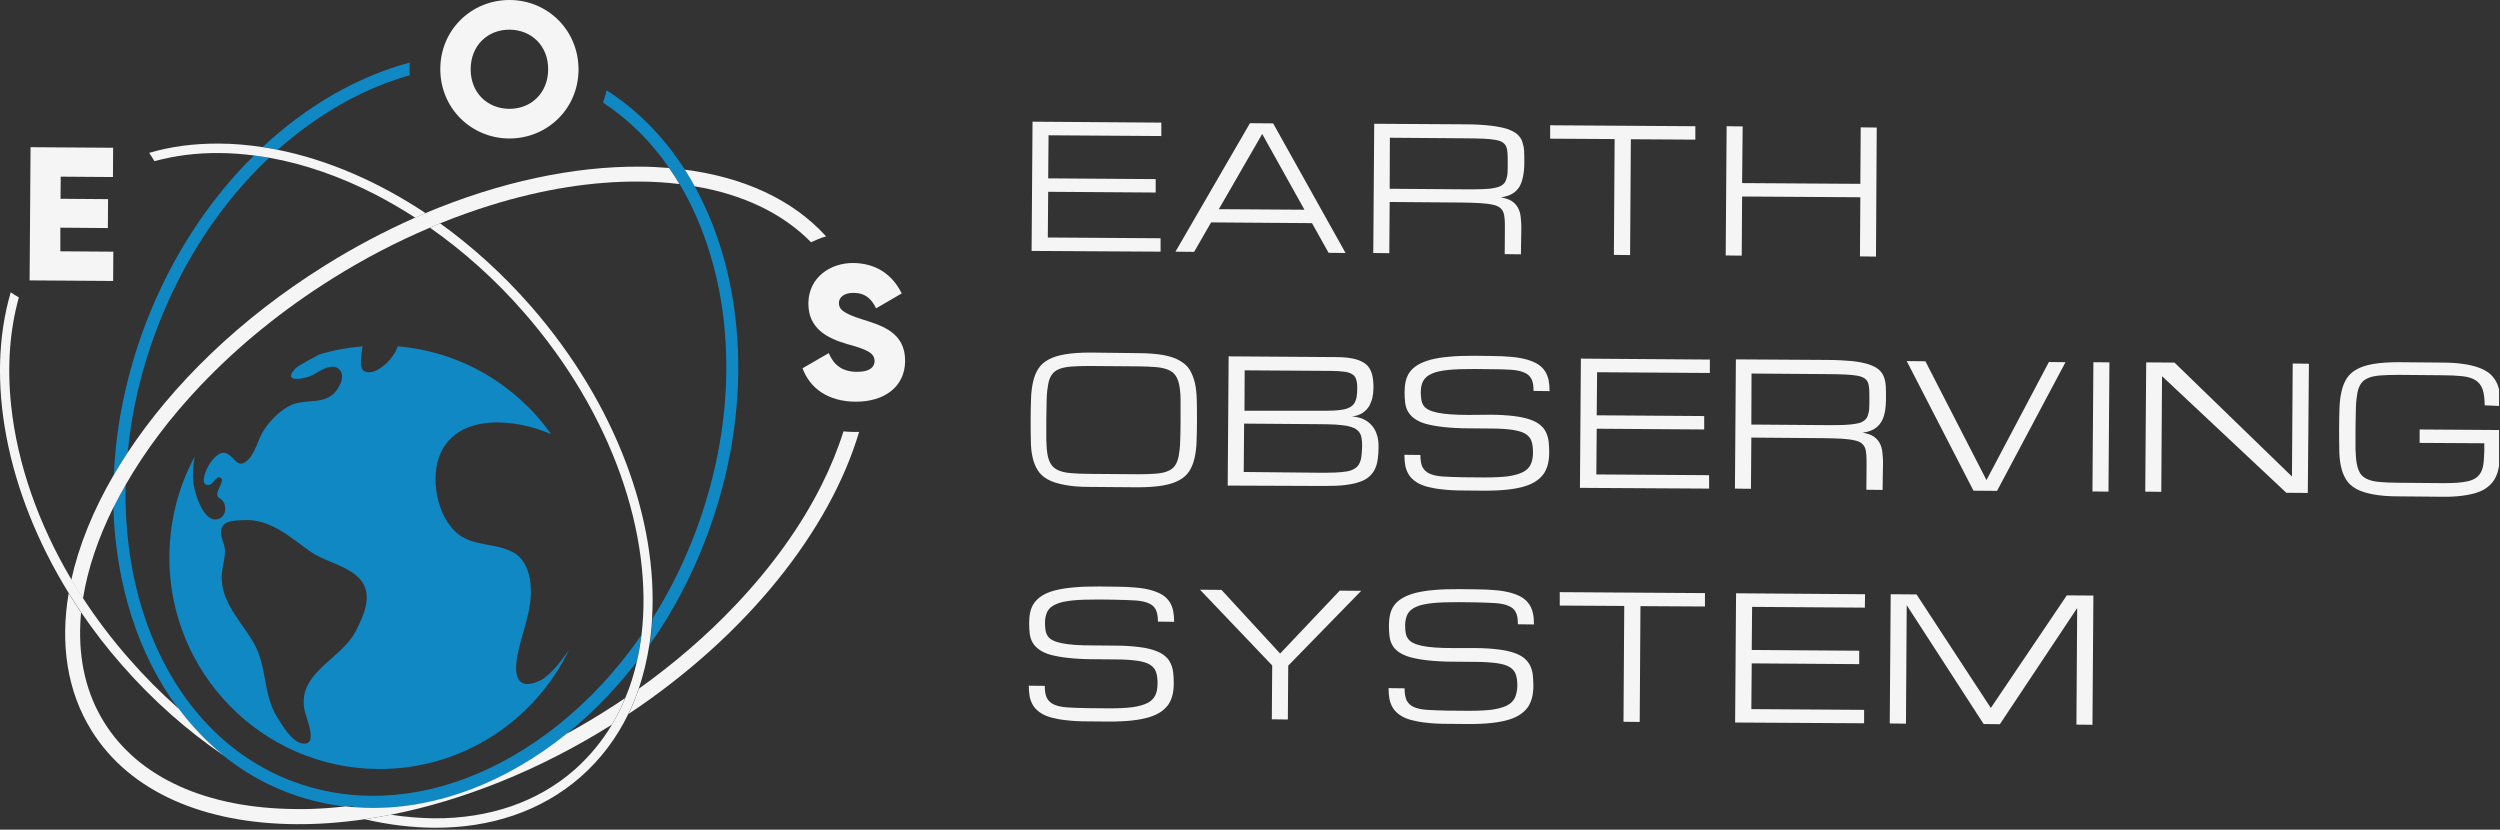 <svg width="226" height="75" viewBox="0 0 226 75" fill="none" xmlns="http://www.w3.org/2000/svg">
<rect x="0" y="0" width="226" height="75" fill="#333333" stroke="none"/>
<g clip-path="url(#clip0)">
<path d="M10.245 22.751L10.228 25.398L2.676 25.347L2.762 13.306L10.228 13.357L10.211 16.004L5.489 15.97L5.472 17.969L9.768 18.003L9.751 20.616L5.455 20.582V22.717L10.245 22.751Z" fill="#F5F5F5"/>
<path d="M39.803 6.217C39.82 2.682 42.633 -0.017 46.093 -3.29694e-06C49.537 0.017 52.315 2.767 52.298 6.303C52.281 9.838 49.468 12.537 46.008 12.52C42.565 12.486 39.786 9.753 39.803 6.217ZM49.554 6.286C49.571 4.133 48.036 2.699 46.076 2.682C44.116 2.665 42.565 4.082 42.548 6.234C42.531 8.386 44.065 9.821 46.025 9.838C47.985 9.855 49.537 8.438 49.554 6.286Z" fill="#F5F5F5"/>
<path d="M62.799 16.841C62.509 16.329 62.219 15.834 61.912 15.338C60.037 12.417 57.668 9.975 54.838 8.164C54.753 8.54 54.651 8.916 54.514 9.275C56.832 10.795 58.844 12.793 60.497 15.184C60.821 15.646 61.128 16.141 61.435 16.636C62.577 18.549 63.514 20.701 64.213 23.024C65.356 26.799 65.816 30.864 65.611 35.134C65.39 39.558 64.435 43.982 62.799 48.286C61.759 51.002 60.48 53.547 58.997 55.904C58.946 56.707 58.861 57.475 58.759 58.244C60.77 55.392 62.492 52.181 63.821 48.662C68.202 37.201 67.486 25.33 62.799 16.841Z" fill="#1088C4"/>
<path d="M50.372 65.606C47.781 67.655 45.019 69.261 42.173 70.337C39.309 71.43 36.411 71.96 33.564 71.943C31.058 71.925 28.638 71.464 26.337 70.593C19.91 68.117 15.086 62.514 12.785 54.845C11.745 51.378 11.268 47.654 11.353 43.777C10.978 44.426 10.637 45.075 10.296 45.724C10.279 45.758 10.262 45.775 10.245 45.81C10.449 52.813 12.495 59.218 16.126 64.069C17.302 65.64 18.649 67.058 20.149 68.27C21.87 69.671 23.797 70.798 25.927 71.618C26.081 71.669 26.234 71.738 26.388 71.789C27.973 72.353 29.592 72.728 31.229 72.916C31.399 72.899 31.57 72.882 31.74 72.865C31.911 72.916 32.098 72.967 32.269 73.019C32.695 73.053 33.121 73.053 33.547 73.07C39.616 73.104 45.821 70.696 51.19 66.374C53.474 64.53 55.622 62.343 57.548 59.85C57.736 59.064 57.872 58.244 57.974 57.424C55.81 60.55 53.253 63.317 50.372 65.606Z" fill="#1088C4"/>
<path d="M26.626 12.264C29.217 10.214 31.979 8.609 34.826 7.532C35.559 7.259 36.309 7.003 37.042 6.798C37.025 6.593 37.025 6.371 37.025 6.166C37.025 5.995 37.025 5.824 37.042 5.654C32.337 6.918 27.751 9.548 23.745 13.289C24.206 13.357 24.649 13.442 25.109 13.528C25.604 13.101 26.115 12.674 26.626 12.264Z" fill="#1088C4"/>
<path d="M14.234 29.583C16.535 23.588 19.996 18.344 24.325 14.262C23.865 14.177 23.422 14.108 22.962 14.057C18.922 18.037 15.512 23.178 13.194 29.19C11.438 33.785 10.484 38.448 10.296 42.923C10.688 42.257 11.097 41.591 11.541 40.925C11.899 37.116 12.802 33.307 14.234 29.583Z" fill="#1088C4"/>
<path d="M37.536 19.677C37.843 19.54 38.15 19.403 38.474 19.267C34.127 16.38 29.558 14.433 25.126 13.545C24.666 13.459 24.223 13.374 23.763 13.306C22.416 13.101 21.086 12.981 19.791 12.981C17.592 12.964 15.461 13.237 13.484 13.818C13.654 14.057 13.807 14.313 13.961 14.57C15.785 14.074 17.728 13.818 19.791 13.835C20.848 13.835 21.904 13.921 22.995 14.057C23.456 14.108 23.899 14.194 24.359 14.262C27.513 14.826 30.752 15.953 33.922 17.576C35.132 18.208 36.343 18.908 37.536 19.677Z" fill="#F5F5F5"/>
<path d="M48.002 27.687C45.462 24.784 42.684 22.273 39.786 20.189C39.479 20.309 39.172 20.445 38.866 20.582C41.934 22.734 44.815 25.313 47.372 28.251C55.383 37.423 59.066 48.44 57.992 57.407C57.889 58.227 57.753 59.047 57.565 59.833C57.31 60.96 56.969 62.053 56.526 63.095C56.185 63.932 55.776 64.735 55.332 65.486C54.429 67.006 53.287 68.39 51.94 69.585C48.633 72.489 44.235 74.009 39.241 73.975C37.962 73.958 36.667 73.856 35.337 73.651C34.536 73.804 33.752 73.941 32.968 74.061C35.098 74.556 37.195 74.812 39.224 74.829C44.269 74.863 48.889 73.377 52.486 70.235C54.31 68.629 55.742 66.716 56.798 64.547C57.156 63.812 57.48 63.044 57.736 62.258C58.179 60.994 58.486 59.645 58.708 58.261C58.827 57.493 58.912 56.707 58.946 55.921C59.492 47.022 55.707 36.518 48.002 27.687Z" fill="#F5F5F5"/>
<path d="M16.16 64.069C14.575 62.668 13.075 61.165 11.66 59.542C10.126 57.8 8.745 55.972 7.517 54.094C7.159 53.53 6.801 52.966 6.461 52.403C3.46 47.33 1.568 41.932 1.006 36.654C0.631 33.102 0.886 29.822 1.705 26.884C1.449 26.748 1.21 26.594 0.972 26.423C-1.347 34.297 0.511 44.392 6.222 53.632C6.58 54.213 6.955 54.794 7.347 55.375C8.455 56.997 9.665 58.586 11.012 60.106C13.825 63.334 16.944 66.067 20.183 68.27C18.683 67.058 17.336 65.64 16.16 64.069Z" fill="#F5F5F5"/>
<path d="M73.316 21.897C73.759 21.692 74.203 21.504 74.68 21.368C71.663 18.037 67.214 16.021 61.912 15.338C62.219 15.834 62.526 16.329 62.799 16.841C67.197 17.576 70.793 19.318 73.316 21.897Z" fill="#F5F5F5"/>
<path d="M51.207 66.34C45.838 70.662 39.633 73.087 33.564 73.036C33.138 73.036 32.712 73.019 32.286 72.984C31.945 72.967 31.587 72.933 31.246 72.899C30.683 72.967 30.138 73.002 29.575 73.053C28.621 73.121 27.683 73.155 26.763 73.138C18.683 73.087 12.529 70.303 9.427 65.315C7.824 62.753 7.108 59.73 7.262 56.348C7.279 56.024 7.296 55.699 7.33 55.375C6.938 54.794 6.563 54.213 6.205 53.632C5.438 58.193 6.051 62.463 8.268 66.033C11.745 71.635 18.529 74.453 26.746 74.505C28.74 74.522 30.82 74.368 32.968 74.061C33.752 73.941 34.536 73.804 35.337 73.651C41.781 72.37 48.633 69.688 55.213 65.572C55.247 65.555 55.281 65.52 55.315 65.503C55.776 64.735 56.168 63.932 56.508 63.112C55.844 63.556 55.179 64 54.48 64.427C53.423 65.093 52.315 65.742 51.207 66.34Z" fill="#F5F5F5"/>
<path d="M77.169 39.046C76.862 39.046 76.555 39.029 76.248 38.995C75.754 40.583 75.089 42.206 74.271 43.845C72.396 47.586 69.77 51.241 66.463 54.726C63.873 57.458 60.958 59.969 57.753 62.258C57.48 63.044 57.173 63.812 56.815 64.547C67.589 57.39 75.038 47.893 77.663 39.046C77.493 39.046 77.339 39.046 77.169 39.046Z" fill="#F5F5F5"/>
<path d="M10.28 45.81C10.297 45.775 10.314 45.758 10.331 45.724C10.655 45.075 11.013 44.426 11.388 43.777C13.143 40.72 15.411 37.714 18.138 34.844C21.581 31.223 25.604 27.961 30.087 25.159C32.951 23.366 35.883 21.846 38.866 20.582C39.173 20.445 39.48 20.326 39.787 20.189C41.304 19.574 42.838 19.028 44.372 18.549C49.06 17.098 53.577 16.38 57.822 16.414C59.066 16.414 60.276 16.5 61.419 16.636C61.129 16.141 60.805 15.646 60.481 15.184C59.612 15.116 58.725 15.065 57.822 15.065C51.873 15.031 45.191 16.431 38.457 19.267C38.15 19.403 37.843 19.54 37.52 19.677C34.792 20.889 32.048 22.324 29.354 24.015C21.684 28.797 15.581 34.776 11.524 40.942C11.081 41.608 10.672 42.274 10.28 42.94C8.422 46.117 7.126 49.328 6.444 52.42C6.785 52.983 7.126 53.547 7.501 54.111C7.927 51.429 8.865 48.662 10.28 45.81Z" fill="#F5F5F5"/>
<path d="M72.549 33.29L74.918 31.923C75.345 32.931 76.078 33.597 77.424 33.614C78.72 33.631 79.061 33.102 79.061 32.641C79.061 31.906 78.379 31.599 76.589 31.103C74.816 30.591 73.06 29.72 73.077 27.414C73.094 25.091 75.055 23.759 77.135 23.776C79.112 23.793 80.646 24.75 81.515 26.526L79.197 27.875C78.788 27.021 78.225 26.475 77.135 26.475C76.282 26.475 75.839 26.902 75.839 27.38C75.839 27.926 76.129 28.302 77.987 28.883C79.811 29.447 81.839 30.096 81.822 32.641C81.805 34.964 79.947 36.33 77.339 36.313C74.816 36.296 73.197 35.066 72.549 33.29Z" fill="#F5F5F5"/>
<path d="M48.787 61.541C46.758 62.48 46.451 61.062 46.758 59.337C47.099 57.458 47.9 55.733 47.985 53.803C48.054 52.42 47.73 50.66 46.383 49.926C44.849 49.089 42.837 49.397 41.423 48.286C39.462 46.732 38.832 43.077 39.854 40.907C41.559 37.304 46.69 37.867 49.826 39.251C46.673 34.81 41.678 31.787 35.951 31.308C35.61 32.384 34.451 33.478 33.581 33.631C32.218 33.87 32.678 32.333 32.763 31.308C31.399 31.428 30.087 31.667 28.825 32.06C27.973 32.521 26.882 33.102 26.695 33.324C25.433 34.656 27.564 34.28 28.297 33.888C28.911 33.546 30.053 32.709 30.718 33.443C31.28 34.075 30.564 35.288 30.019 35.715C28.962 36.552 27.325 36.057 26.166 36.689C25.195 37.218 24.393 38.038 23.797 38.977C23.285 39.797 23.081 40.993 22.348 41.642C21.478 42.411 21.257 41.352 20.49 40.993C19.399 40.463 17.899 43.453 18.598 43.794C19.262 44.119 19.501 42.855 19.961 43.213C20.404 43.572 19.143 44.665 19.876 45.058C20.541 45.417 20.524 46.595 19.825 46.886C18.734 47.364 18.001 45.588 17.762 44.836C17.626 44.392 17.524 43.965 17.49 43.675C17.387 42.872 17.456 42.069 17.609 41.266C16.16 43.931 15.342 47.005 15.308 50.251C15.239 60.823 23.694 69.449 34.195 69.517C41.764 69.568 48.343 65.162 51.446 58.739C50.577 60.003 49.605 61.165 48.787 61.541ZM32.132 57.1C30.82 59.645 26.797 60.823 27.547 64.273C27.666 64.803 28.485 66.716 27.854 67.143C27.717 67.228 27.496 67.263 27.189 67.177C26.32 66.938 25.518 65.572 25.058 64.837C23.797 62.856 24.138 60.362 23.047 58.33C22.024 56.4 20.2 54.777 20.047 52.488C19.978 51.566 20.336 50.695 20.336 49.772C20.336 49.14 19.825 48.44 20.012 47.808C20.268 46.988 21.342 47.074 22.024 47.022C24.393 46.869 26.2 48.542 28.007 49.824C29.303 50.746 31.024 51.019 32.252 52.061C33.888 53.462 32.951 55.545 32.132 57.1Z" fill="#1088C4"/>
<path d="M93.256 22.683L93.341 11L104.984 11.085V12.298L94.79 12.23L94.756 16.124L104.473 16.192V17.405L94.756 17.337L94.722 21.47L104.916 21.539V22.751L93.256 22.683Z" fill="#F5F5F5"/>
<path d="M118.604 20.172L109.484 20.104L107.95 22.768L106.262 22.751L112.995 11.137L115.092 11.154L121.638 22.871L120.104 22.854L118.604 20.172ZM117.922 18.959L114.103 12.11L110.183 18.908L117.922 18.959Z" fill="#F5F5F5"/>
<path d="M137.491 22.99L136.025 22.973L136.042 20.787C136.042 20.428 136.042 20.121 136.025 19.865C136.008 19.608 135.974 19.387 135.906 19.199C135.837 19.011 135.718 18.874 135.565 18.755C135.411 18.635 135.19 18.549 134.9 18.498C134.61 18.43 134.252 18.396 133.809 18.362C133.366 18.328 132.82 18.328 132.172 18.31L125.627 18.259L125.593 22.888L124.144 22.871L124.229 11.188L132.479 11.239C133.366 11.239 134.116 11.29 134.729 11.359C135.343 11.427 135.837 11.53 136.23 11.649C136.622 11.786 136.928 11.939 137.15 12.127C137.355 12.315 137.525 12.537 137.61 12.793C137.696 13.05 137.764 13.323 137.781 13.648C137.798 13.955 137.798 14.314 137.798 14.689C137.798 15.168 137.764 15.595 137.678 15.97C137.61 16.329 137.491 16.654 137.338 16.91C137.167 17.166 136.963 17.371 136.69 17.525C136.417 17.678 136.076 17.781 135.684 17.849C136.093 17.918 136.417 18.02 136.656 18.174C136.894 18.328 137.082 18.532 137.218 18.772C137.355 19.011 137.44 19.301 137.474 19.643C137.508 19.984 137.542 20.36 137.525 20.787L137.491 22.99ZM125.627 17.064L132.411 17.115C133.059 17.115 133.604 17.115 134.048 17.098C134.491 17.081 134.866 17.047 135.139 16.978C135.428 16.927 135.65 16.841 135.803 16.722C135.957 16.619 136.076 16.466 136.144 16.278C136.212 16.09 136.264 15.885 136.281 15.629C136.298 15.373 136.298 15.065 136.298 14.706C136.298 14.382 136.298 14.091 136.281 13.852C136.264 13.613 136.23 13.408 136.161 13.255C136.093 13.084 135.974 12.964 135.82 12.862C135.667 12.759 135.445 12.691 135.156 12.64C134.866 12.588 134.508 12.554 134.065 12.537C133.621 12.52 133.076 12.503 132.428 12.503L125.644 12.452L125.627 17.064Z" fill="#F5F5F5"/>
<path d="M153.259 11.41V12.623L147.429 12.588L147.361 23.059L145.895 23.042L145.963 12.571L140.133 12.537V11.325L153.259 11.41Z" fill="#F5F5F5"/>
<path d="M168.208 11.512L169.657 11.53L169.589 23.195L168.14 23.178L168.174 17.832L157.486 17.764L157.452 23.11L156.003 23.093L156.088 11.41L157.537 11.427L157.486 16.551L168.174 16.619L168.208 11.512Z" fill="#F5F5F5"/>
<path d="M102.905 31.924C103.791 31.924 104.541 31.992 105.155 32.094C105.769 32.214 106.263 32.368 106.655 32.607C107.047 32.829 107.354 33.102 107.558 33.444C107.763 33.785 107.916 34.178 108.019 34.622C108.121 35.066 108.172 35.579 108.189 36.142C108.206 36.706 108.206 37.338 108.206 38.021C108.206 38.704 108.189 39.336 108.172 39.9C108.155 40.464 108.087 40.976 107.985 41.42C107.882 41.864 107.729 42.257 107.507 42.599C107.286 42.94 106.979 43.214 106.587 43.419C106.195 43.641 105.683 43.794 105.087 43.897C104.473 43.999 103.723 44.051 102.837 44.051L98.456 44.016C97.569 44.016 96.819 43.948 96.206 43.828C95.592 43.709 95.098 43.555 94.706 43.333C94.314 43.111 94.007 42.838 93.802 42.496C93.597 42.155 93.427 41.762 93.342 41.318C93.24 40.874 93.188 40.361 93.188 39.781C93.171 39.217 93.171 38.585 93.171 37.902C93.171 37.218 93.188 36.586 93.206 36.023C93.222 35.459 93.291 34.947 93.393 34.503C93.495 34.059 93.649 33.666 93.87 33.324C94.092 32.983 94.399 32.709 94.791 32.504C95.183 32.282 95.694 32.128 96.308 32.026C96.922 31.924 97.672 31.872 98.558 31.872L102.905 31.924ZM102.837 42.872C103.484 42.872 104.013 42.855 104.456 42.821C104.899 42.787 105.257 42.718 105.547 42.599C105.837 42.479 106.058 42.325 106.212 42.103C106.365 41.881 106.485 41.591 106.553 41.232C106.621 40.874 106.672 40.429 106.689 39.9C106.706 39.37 106.723 38.739 106.723 38.021C106.723 37.287 106.723 36.672 106.723 36.142C106.723 35.613 106.672 35.169 106.604 34.81C106.536 34.451 106.416 34.161 106.263 33.939C106.11 33.717 105.888 33.546 105.598 33.427C105.308 33.307 104.95 33.222 104.507 33.187C104.064 33.153 103.518 33.119 102.871 33.119L98.49 33.085C97.842 33.085 97.297 33.102 96.853 33.136C96.41 33.17 96.052 33.239 95.762 33.358C95.473 33.478 95.251 33.632 95.098 33.854C94.944 34.076 94.825 34.349 94.757 34.725C94.689 35.083 94.637 35.527 94.62 36.057C94.603 36.586 94.603 37.201 94.586 37.936C94.586 38.67 94.586 39.285 94.586 39.815C94.603 40.344 94.637 40.788 94.706 41.147C94.774 41.506 94.893 41.796 95.046 42.018C95.2 42.24 95.421 42.411 95.711 42.53C96.001 42.65 96.359 42.735 96.802 42.77C97.245 42.804 97.791 42.838 98.439 42.838L102.837 42.872Z" fill="#F5F5F5"/>
<path d="M110.984 43.897L111.069 32.214L120.786 32.282C121.519 32.282 122.098 32.35 122.541 32.47C122.984 32.59 123.325 32.778 123.564 32.999C123.803 33.239 123.956 33.529 124.041 33.871C124.127 34.212 124.161 34.605 124.161 35.049C124.161 35.374 124.127 35.664 124.075 35.903C124.024 36.159 123.939 36.364 123.854 36.552C123.769 36.74 123.649 36.894 123.547 37.013C123.428 37.133 123.308 37.236 123.189 37.321C122.899 37.509 122.575 37.611 122.217 37.645C122.678 37.68 123.087 37.782 123.428 37.987C123.581 38.072 123.735 38.175 123.871 38.312C124.007 38.448 124.144 38.602 124.246 38.79C124.365 38.978 124.45 39.2 124.519 39.456C124.587 39.712 124.621 40.002 124.621 40.344C124.621 40.754 124.604 41.13 124.553 41.454C124.519 41.796 124.433 42.086 124.314 42.36C124.195 42.633 124.024 42.855 123.803 43.06C123.581 43.265 123.291 43.436 122.933 43.555C122.575 43.692 122.132 43.777 121.604 43.846C121.075 43.914 120.445 43.931 119.729 43.931L110.984 43.897ZM119.268 37.133C119.763 37.133 120.189 37.133 120.547 37.116C120.905 37.099 121.212 37.065 121.467 37.013C121.723 36.962 121.928 36.877 122.081 36.791C122.234 36.689 122.371 36.569 122.456 36.416C122.541 36.262 122.609 36.074 122.644 35.852C122.678 35.63 122.695 35.374 122.695 35.066C122.695 34.742 122.661 34.486 122.592 34.281C122.524 34.076 122.405 33.922 122.217 33.819C122.03 33.7 121.791 33.632 121.484 33.597C121.178 33.563 120.768 33.529 120.291 33.529L112.518 33.478L112.501 37.133H119.268ZM119.234 42.735C119.797 42.735 120.291 42.735 120.7 42.718C121.109 42.701 121.467 42.667 121.757 42.616C122.047 42.565 122.286 42.479 122.456 42.36C122.644 42.257 122.78 42.103 122.865 41.933C122.967 41.762 123.036 41.54 123.07 41.283C123.104 41.027 123.121 40.72 123.138 40.344C123.138 40.054 123.121 39.815 123.087 39.61C123.053 39.405 122.984 39.217 122.882 39.08C122.78 38.944 122.644 38.824 122.473 38.721C122.303 38.636 122.064 38.568 121.774 38.499C121.484 38.448 121.126 38.414 120.717 38.38C120.308 38.363 119.814 38.346 119.251 38.346L112.467 38.294L112.433 42.667L119.234 42.735Z" fill="#F5F5F5"/>
<path d="M134.781 37.492C135.582 37.492 136.264 37.543 136.843 37.611C137.406 37.68 137.9 37.782 138.292 37.919C138.684 38.055 138.991 38.209 139.23 38.414C139.468 38.602 139.639 38.824 139.758 39.08C139.877 39.336 139.963 39.61 139.997 39.917C140.031 40.224 140.048 40.549 140.048 40.908C140.048 41.266 140.014 41.591 139.946 41.898C139.877 42.206 139.758 42.496 139.605 42.752C139.434 43.009 139.23 43.231 138.94 43.436C138.667 43.641 138.309 43.811 137.883 43.948C137.457 44.085 136.928 44.187 136.332 44.255C135.735 44.324 135.019 44.358 134.218 44.358L132.275 44.341C131.542 44.341 130.911 44.307 130.366 44.238C129.82 44.187 129.343 44.085 128.951 43.982C128.559 43.863 128.235 43.726 127.979 43.538C127.723 43.367 127.519 43.162 127.365 42.923C127.212 42.684 127.11 42.411 127.042 42.12C126.99 41.813 126.956 41.489 126.956 41.113L128.405 41.13C128.405 41.591 128.456 41.95 128.593 42.223C128.729 42.479 128.934 42.684 129.241 42.821C129.547 42.957 129.939 43.043 130.434 43.077C130.928 43.111 131.542 43.128 132.258 43.145L134.201 43.162C135.053 43.162 135.752 43.128 136.315 43.06C136.877 42.974 137.32 42.855 137.661 42.684C138.002 42.513 138.241 42.274 138.377 41.984C138.514 41.694 138.582 41.352 138.582 40.925C138.582 40.515 138.548 40.173 138.446 39.883C138.36 39.61 138.173 39.388 137.9 39.217C137.627 39.046 137.235 38.944 136.741 38.858C136.247 38.79 135.582 38.739 134.781 38.739L132.769 38.721C131.883 38.721 131.116 38.67 130.485 38.602C129.854 38.534 129.326 38.431 128.883 38.312C128.456 38.192 128.116 38.021 127.86 37.833C127.604 37.645 127.417 37.44 127.28 37.201C127.144 36.962 127.059 36.689 127.025 36.398C126.99 36.108 126.973 35.784 126.973 35.459C126.973 35.1 127.007 34.776 127.076 34.468C127.144 34.161 127.263 33.888 127.434 33.649C127.604 33.41 127.843 33.187 128.15 32.999C128.456 32.812 128.831 32.658 129.309 32.521C129.786 32.402 130.349 32.299 130.996 32.248C131.661 32.18 132.428 32.163 133.315 32.163L134.764 32.18C135.497 32.18 136.127 32.214 136.673 32.265C137.218 32.316 137.678 32.402 138.088 32.521C138.48 32.641 138.804 32.778 139.059 32.948C139.315 33.119 139.519 33.324 139.673 33.563C139.826 33.802 139.929 34.076 139.997 34.366C140.048 34.673 140.082 34.998 140.082 35.357L138.633 35.34C138.633 34.878 138.582 34.52 138.446 34.264C138.309 34.007 138.105 33.802 137.798 33.683C137.491 33.546 137.099 33.461 136.605 33.426C136.11 33.392 135.497 33.375 134.764 33.375L133.315 33.358C132.343 33.358 131.542 33.375 130.911 33.444C130.28 33.512 129.786 33.614 129.428 33.785C129.07 33.939 128.814 34.161 128.661 34.434C128.508 34.708 128.439 35.049 128.439 35.459C128.439 35.715 128.456 35.937 128.491 36.142C128.525 36.347 128.593 36.518 128.695 36.672C128.797 36.825 128.951 36.945 129.155 37.048C129.36 37.15 129.616 37.236 129.939 37.304C130.263 37.372 130.655 37.423 131.133 37.458C131.593 37.492 132.155 37.509 132.803 37.509L134.781 37.492Z" fill="#F5F5F5"/>
<path d="M142.826 44.102L142.912 32.419L154.571 32.504V33.717L144.378 33.649L144.343 37.543L154.06 37.611V38.824L144.343 38.756L144.309 42.889L154.503 42.957V44.17L142.826 44.102Z" fill="#F5F5F5"/>
<path d="M170.186 44.29L168.72 44.273L168.737 42.086C168.737 41.728 168.737 41.42 168.72 41.164C168.703 40.908 168.669 40.686 168.6 40.498C168.532 40.31 168.413 40.173 168.259 40.054C168.106 39.934 167.884 39.849 167.595 39.797C167.305 39.729 166.947 39.695 166.504 39.661C166.06 39.627 165.515 39.627 164.867 39.61L158.321 39.558L158.287 44.187L156.838 44.17L156.924 32.487L165.174 32.538C166.06 32.538 166.811 32.59 167.424 32.641C168.038 32.709 168.532 32.812 168.924 32.931C169.316 33.068 169.623 33.222 169.845 33.41C170.049 33.597 170.22 33.819 170.305 34.076C170.407 34.332 170.458 34.605 170.475 34.93C170.493 35.237 170.493 35.596 170.493 35.971C170.493 36.467 170.458 36.894 170.39 37.253C170.322 37.611 170.203 37.936 170.032 38.192C169.862 38.448 169.657 38.653 169.385 38.807C169.112 38.961 168.771 39.063 168.379 39.114C168.788 39.183 169.112 39.285 169.35 39.439C169.589 39.593 169.777 39.797 169.913 40.037C170.049 40.276 170.135 40.566 170.169 40.908C170.203 41.249 170.237 41.625 170.22 42.052L170.186 44.29ZM158.321 38.38L165.106 38.431C165.754 38.431 166.299 38.431 166.742 38.414C167.186 38.397 167.561 38.346 167.833 38.294C168.123 38.243 168.345 38.158 168.498 38.038C168.652 37.936 168.771 37.782 168.839 37.594C168.907 37.406 168.958 37.201 168.975 36.945C168.992 36.689 168.992 36.382 168.992 36.023C168.992 35.698 168.992 35.408 168.975 35.169C168.958 34.93 168.924 34.725 168.856 34.571C168.788 34.4 168.669 34.281 168.515 34.178C168.362 34.076 168.14 34.007 167.85 33.956C167.561 33.905 167.203 33.871 166.759 33.854C166.316 33.837 165.771 33.819 165.123 33.819L158.338 33.768L158.321 38.38Z" fill="#F5F5F5"/>
<path d="M185.221 32.726L186.721 32.743L180.533 44.375L178.402 44.358L172.368 32.641L174.055 32.658L179.578 43.401L185.221 32.726Z" fill="#F5F5F5"/>
<path d="M189.243 32.743L190.692 32.76L190.607 44.443L189.158 44.426L189.243 32.743Z" fill="#F5F5F5"/>
<path d="M195.38 44.461L193.931 44.443L194.016 32.76L196.573 32.778L207.193 43.077L207.261 32.863L208.727 32.88L208.625 44.563L206.682 44.546L195.448 34.007L195.38 44.461Z" fill="#F5F5F5"/>
<path d="M224.615 36.638C224.615 36.04 224.546 35.544 224.427 35.186C224.291 34.827 224.086 34.554 223.779 34.366C223.472 34.178 223.08 34.059 222.586 34.007C222.092 33.956 221.478 33.922 220.745 33.922L216.841 33.888C216.194 33.888 215.648 33.905 215.205 33.939C214.762 33.973 214.387 34.041 214.114 34.161C213.824 34.281 213.603 34.434 213.449 34.656C213.296 34.878 213.177 35.152 213.108 35.527C213.04 35.886 212.989 36.33 212.972 36.86C212.955 37.389 212.955 38.004 212.938 38.739C212.938 39.473 212.938 40.088 212.938 40.617C212.955 41.147 212.989 41.591 213.057 41.95C213.125 42.308 213.245 42.599 213.381 42.821C213.535 43.043 213.756 43.214 214.046 43.333C214.336 43.453 214.694 43.538 215.137 43.572C215.58 43.606 216.126 43.641 216.773 43.641L220.677 43.675C221.239 43.675 221.734 43.675 222.143 43.641C222.552 43.606 222.91 43.555 223.183 43.487C223.472 43.401 223.711 43.299 223.882 43.162C224.052 43.026 224.205 42.838 224.308 42.633C224.41 42.411 224.478 42.155 224.512 41.864C224.546 41.557 224.563 41.215 224.58 40.805V40.071L218.734 40.037V38.824L226.029 38.875L226.012 40.822C226.012 41.301 225.978 41.745 225.91 42.138C225.842 42.53 225.74 42.889 225.586 43.179C225.433 43.487 225.228 43.743 224.955 43.965C224.7 44.187 224.376 44.375 223.967 44.512C223.575 44.648 223.097 44.751 222.552 44.819C222.006 44.888 221.376 44.922 220.643 44.905L216.739 44.87C215.853 44.87 215.103 44.802 214.489 44.682C213.875 44.563 213.381 44.409 212.989 44.187C212.597 43.965 212.29 43.692 212.086 43.35C211.881 43.009 211.711 42.616 211.625 42.172C211.523 41.728 211.472 41.215 211.472 40.652C211.455 40.088 211.455 39.456 211.455 38.773C211.455 38.09 211.472 37.458 211.489 36.894C211.506 36.33 211.574 35.818 211.677 35.374C211.779 34.93 211.932 34.537 212.154 34.195C212.375 33.854 212.682 33.58 213.074 33.375C213.466 33.153 213.978 32.999 214.574 32.897C215.188 32.795 215.938 32.743 216.824 32.743L220.728 32.778C221.461 32.778 222.092 32.812 222.637 32.897C223.183 32.965 223.66 33.085 224.052 33.222C224.444 33.358 224.768 33.546 225.041 33.751C225.296 33.973 225.501 34.212 225.654 34.503C225.808 34.793 225.91 35.117 225.961 35.493C226.012 35.852 226.046 36.262 226.046 36.706L224.615 36.638Z" fill="#F5F5F5"/>
<path d="M100.841 58.364C101.642 58.364 102.324 58.415 102.904 58.483C103.483 58.552 103.961 58.654 104.353 58.791C104.745 58.928 105.052 59.081 105.29 59.286C105.529 59.474 105.699 59.696 105.819 59.952C105.938 60.209 106.023 60.482 106.057 60.789C106.092 61.097 106.109 61.421 106.109 61.78C106.109 62.139 106.075 62.463 106.006 62.771C105.938 63.078 105.819 63.368 105.665 63.625C105.495 63.881 105.273 64.103 105.001 64.308C104.711 64.513 104.37 64.684 103.927 64.82C103.501 64.957 102.972 65.059 102.375 65.128C101.779 65.196 101.063 65.23 100.262 65.23L98.318 65.213C97.585 65.213 96.955 65.179 96.409 65.111C95.864 65.059 95.386 64.957 94.994 64.855C94.602 64.735 94.278 64.598 94.023 64.41C93.767 64.24 93.562 64.035 93.409 63.795C93.256 63.556 93.153 63.283 93.085 62.993C93.034 62.685 93 62.361 93 61.985L94.449 62.002C94.449 62.463 94.5 62.839 94.636 63.095C94.773 63.351 94.977 63.556 95.284 63.693C95.591 63.83 95.983 63.915 96.477 63.949C96.972 63.983 97.585 64.001 98.318 64.017L100.262 64.035C101.114 64.035 101.813 64.001 102.375 63.932C102.938 63.847 103.381 63.727 103.722 63.556C104.063 63.386 104.302 63.146 104.438 62.856C104.574 62.566 104.643 62.224 104.643 61.797C104.643 61.387 104.609 61.045 104.506 60.755C104.421 60.482 104.234 60.26 103.961 60.089C103.688 59.918 103.296 59.799 102.802 59.73C102.307 59.662 101.642 59.611 100.841 59.611L98.83 59.594C97.943 59.594 97.176 59.542 96.546 59.474C95.915 59.406 95.386 59.303 94.943 59.184C94.517 59.064 94.176 58.893 93.921 58.706C93.665 58.518 93.477 58.313 93.341 58.074C93.205 57.834 93.119 57.561 93.085 57.271C93.051 56.98 93.034 56.656 93.034 56.314C93.034 55.956 93.068 55.631 93.136 55.324C93.205 55.016 93.324 54.743 93.494 54.504C93.665 54.265 93.903 54.043 94.193 53.855C94.5 53.667 94.875 53.496 95.352 53.377C95.83 53.257 96.392 53.154 97.04 53.103C97.705 53.035 98.472 53.018 99.358 53.018L100.824 53.035C101.557 53.035 102.188 53.069 102.733 53.12C103.279 53.172 103.756 53.257 104.148 53.377C104.54 53.496 104.864 53.633 105.12 53.803C105.376 53.974 105.58 54.179 105.734 54.418C105.887 54.657 105.989 54.914 106.057 55.221C106.109 55.529 106.143 55.853 106.143 56.212L104.677 56.195C104.677 55.733 104.609 55.375 104.489 55.119C104.353 54.862 104.148 54.657 103.841 54.538C103.535 54.401 103.143 54.316 102.648 54.282C102.154 54.248 101.54 54.23 100.807 54.213L99.341 54.196C98.37 54.196 97.568 54.213 96.938 54.282C96.307 54.35 95.813 54.453 95.455 54.623C95.08 54.777 94.841 54.999 94.688 55.272C94.551 55.546 94.466 55.887 94.466 56.297C94.466 56.553 94.483 56.776 94.517 56.98C94.551 57.185 94.619 57.356 94.722 57.51C94.824 57.664 94.977 57.783 95.182 57.886C95.369 57.988 95.642 58.074 95.966 58.142C96.29 58.21 96.682 58.261 97.142 58.296C97.62 58.33 98.165 58.347 98.813 58.347L100.841 58.364Z" fill="#F5F5F5"/>
<path d="M108.478 53.308L110.421 53.325L115.723 59.081L121.109 53.394L123.053 53.411L116.456 60.174L116.422 65.042L114.973 65.025L115.007 60.157L108.478 53.308Z" fill="#F5F5F5"/>
<path d="M133.366 58.586C134.167 58.586 134.849 58.637 135.411 58.706C135.991 58.774 136.468 58.876 136.86 59.013C137.252 59.15 137.559 59.303 137.798 59.508C138.019 59.696 138.207 59.918 138.326 60.174C138.445 60.431 138.531 60.704 138.565 61.011C138.599 61.319 138.616 61.643 138.616 62.002C138.616 62.361 138.582 62.685 138.514 62.993C138.445 63.3 138.326 63.59 138.173 63.847C138.002 64.103 137.798 64.325 137.508 64.53C137.235 64.735 136.877 64.906 136.451 65.042C136.025 65.179 135.496 65.281 134.9 65.35C134.303 65.418 133.587 65.452 132.786 65.452L130.843 65.435C130.11 65.435 129.479 65.401 128.934 65.333C128.388 65.281 127.928 65.179 127.519 65.076C127.127 64.957 126.803 64.82 126.547 64.632C126.291 64.462 126.087 64.257 125.933 64.017C125.78 63.778 125.678 63.505 125.61 63.215C125.558 62.907 125.524 62.583 125.524 62.207L126.973 62.224C126.973 62.685 127.041 63.061 127.161 63.317C127.297 63.573 127.502 63.778 127.809 63.915C128.115 64.052 128.507 64.137 129.002 64.171C129.496 64.205 130.11 64.222 130.826 64.24L132.769 64.257C133.621 64.257 134.32 64.222 134.883 64.154C135.445 64.069 135.888 63.949 136.229 63.778C136.57 63.608 136.809 63.368 136.945 63.078C137.082 62.788 137.15 62.446 137.167 62.019C137.167 61.609 137.133 61.268 137.031 60.977C136.945 60.704 136.758 60.482 136.485 60.311C136.212 60.14 135.82 60.021 135.326 59.952C134.832 59.884 134.167 59.833 133.366 59.833L131.354 59.816C130.468 59.816 129.701 59.764 129.07 59.696C128.439 59.628 127.911 59.525 127.468 59.406C127.041 59.286 126.7 59.115 126.445 58.945C126.189 58.757 125.985 58.552 125.865 58.313C125.729 58.074 125.644 57.8 125.61 57.51C125.575 57.219 125.558 56.895 125.558 56.553C125.558 56.195 125.592 55.87 125.661 55.563C125.729 55.255 125.848 54.982 126.019 54.743C126.189 54.504 126.428 54.282 126.735 54.094C127.041 53.906 127.416 53.752 127.894 53.616C128.371 53.496 128.934 53.394 129.581 53.342C130.246 53.274 131.013 53.257 131.9 53.257L133.349 53.274C134.082 53.274 134.712 53.308 135.258 53.359C135.803 53.411 136.281 53.496 136.673 53.616C137.065 53.735 137.389 53.872 137.644 54.043C137.9 54.213 138.104 54.418 138.258 54.657C138.411 54.897 138.514 55.153 138.582 55.46C138.65 55.768 138.667 56.092 138.667 56.451L137.218 56.434C137.218 55.973 137.167 55.614 137.031 55.358C136.911 55.102 136.69 54.897 136.383 54.777C136.076 54.64 135.684 54.555 135.19 54.521C134.695 54.487 134.082 54.47 133.349 54.453L131.9 54.435C130.928 54.435 130.127 54.453 129.496 54.521C128.865 54.589 128.371 54.692 128.013 54.862C127.655 55.016 127.399 55.238 127.246 55.511C127.11 55.785 127.024 56.126 127.024 56.536C127.024 56.792 127.041 57.015 127.076 57.219C127.11 57.425 127.178 57.595 127.297 57.749C127.399 57.903 127.553 58.022 127.757 58.125C127.962 58.227 128.218 58.313 128.541 58.381C128.865 58.449 129.257 58.501 129.718 58.535C130.178 58.569 130.74 58.586 131.388 58.586H133.366Z" fill="#F5F5F5"/>
<path d="M154.128 53.616V54.828L148.298 54.794L148.23 65.264L146.764 65.247L146.832 54.777L141.002 54.743V53.53L154.128 53.616Z" fill="#F5F5F5"/>
<path d="M156.855 65.316L156.941 53.633L168.6 53.718L168.583 54.931L158.39 54.862L158.356 58.757L168.072 58.825V60.038L158.356 59.969L158.321 64.103L168.515 64.171V65.384L156.855 65.316Z" fill="#F5F5F5"/>
<path d="M172.367 54.709L172.299 65.418L170.833 65.401L170.919 53.718L173.254 53.735L179.97 64.001L186.84 53.821L189.243 53.838L189.158 65.521L187.709 65.504L187.777 54.965L180.788 65.469L179.322 65.452L172.367 54.709Z" fill="#F5F5F5"/>
</g>
<defs>
<clipPath id="clip0">
<rect width="225.915" height="75" fill="white"/>
</clipPath>
</defs>
</svg>
